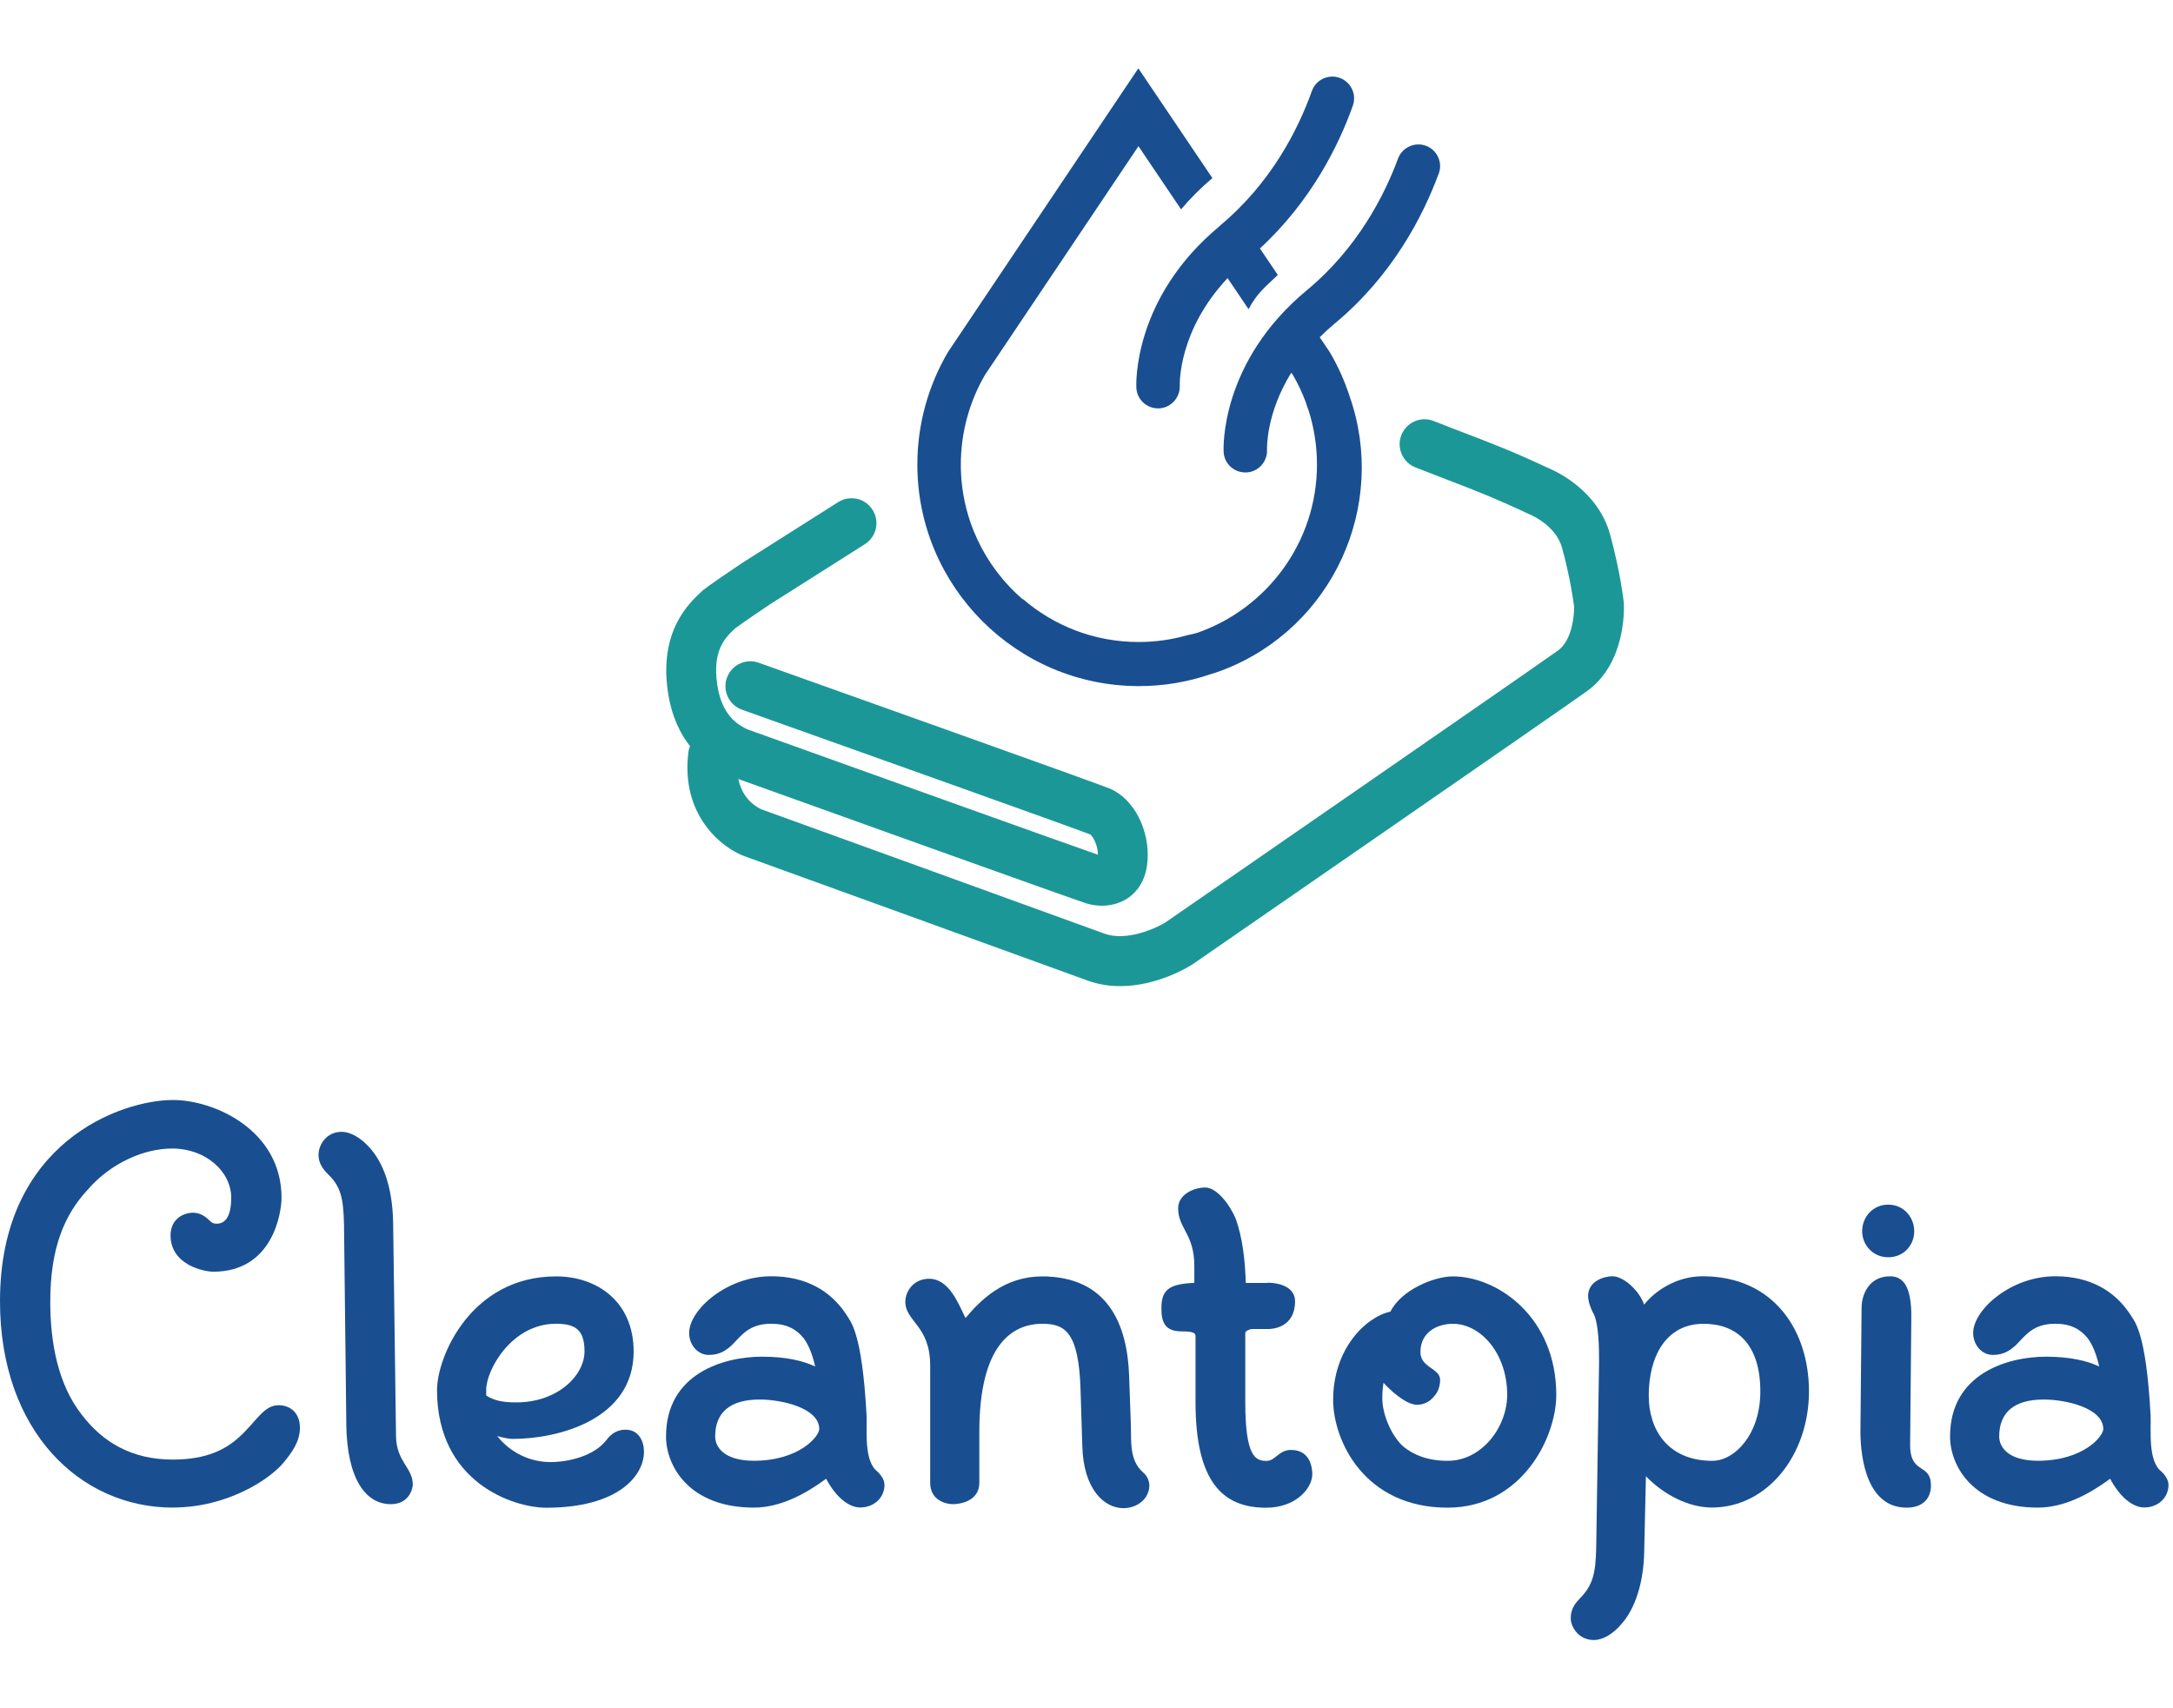<svg width="159" height="125" viewBox="0 0 159 125" fill="none" xmlns="http://www.w3.org/2000/svg">
<path d="M12.647 110.311C5.879 110.311 0 104.728 0 95.207C0 83.531 8.924 80.486 12.647 80.486C15.737 80.486 20.6 82.729 20.6 87.637C20.6 88.735 19.966 93.051 15.61 93.051C14.976 93.051 12.479 92.587 12.479 90.385C12.479 89.241 13.367 88.735 14.128 88.735C14.634 88.735 15.017 88.991 15.354 89.328C15.523 89.497 15.65 89.538 15.86 89.538C16.412 89.538 16.918 89.114 16.918 87.632C16.918 85.728 15.058 84.037 12.602 84.037C10.487 84.037 8.076 85.135 6.426 87.04C4.69 88.9 3.678 91.356 3.678 95.248C3.678 98.21 4.229 101.296 6.002 103.538C7.524 105.525 9.639 106.797 12.643 106.797C15.14 106.797 16.535 106.036 17.505 105.147C18.731 104.049 19.283 102.818 20.381 102.818C21.27 102.818 21.945 103.411 21.945 104.468C21.945 105.525 21.311 106.327 20.759 107.007C19.789 108.192 16.699 110.306 12.638 110.306L12.647 110.311Z" fill="#194F90"/>
<path d="M25.34 104.135L25.171 89.583C25.13 87.637 24.916 86.789 23.986 85.901C23.608 85.522 23.307 85.099 23.307 84.506C23.307 83.745 23.9 82.815 24.998 82.815C25.631 82.815 26.393 83.239 27.031 83.959C27.96 84.975 28.721 86.707 28.767 89.501L28.977 105.111C29.018 106.97 30.203 107.394 30.203 108.62C30.203 108.916 29.947 110.06 28.594 110.06C26.816 110.06 25.381 108.324 25.335 104.135H25.34Z" fill="#194F90"/>
<path d="M31.98 101.683C31.98 99.313 34.432 93.393 40.694 93.393C43.657 93.393 46.364 95.212 46.364 98.894C46.364 103.884 40.822 105.284 37.522 105.284C37.144 105.284 36.674 105.156 36.378 105.074C37.349 106.3 38.789 106.979 40.27 106.979C41.665 106.979 43.483 106.514 44.372 105.37C44.709 104.905 45.174 104.609 45.767 104.609C46.742 104.609 47.12 105.457 47.12 106.218C47.12 107.995 45.215 110.32 39.969 110.32C37.6 110.32 31.976 108.501 31.976 101.692L31.98 101.683ZM35.576 101.683V102.107C36.169 102.49 36.802 102.613 37.777 102.613C40.822 102.613 42.768 100.626 42.768 98.889C42.768 97.408 42.216 96.857 40.694 96.857C37.395 96.857 35.576 100.284 35.576 101.679V101.683Z" fill="#194F90"/>
<path d="M60.451 108.196C58.97 109.294 57.11 110.311 55.164 110.311C50.425 110.311 48.734 107.266 48.734 105.106C48.734 100.494 52.963 99.268 55.757 99.268C57.493 99.268 58.76 99.564 59.649 99.988C59.439 99.099 59.184 98.425 58.801 97.914C58.25 97.235 57.53 96.857 56.431 96.857C54.782 96.857 54.23 97.746 53.556 98.42C53.132 98.803 52.667 99.14 51.865 99.14C51.062 99.14 50.425 98.42 50.425 97.531C50.425 95.841 53.173 93.384 56.431 93.384C59.011 93.384 60.788 94.482 61.887 96.132C62.224 96.684 63.072 97.358 63.409 103.579C63.45 104.678 63.199 106.92 64.211 107.681C64.466 107.936 64.717 108.273 64.717 108.652C64.717 109.581 63.956 110.302 62.939 110.302C62.219 110.302 61.249 109.709 60.442 108.187L60.451 108.196ZM52.33 105.106C52.33 105.867 52.963 106.883 55.164 106.883C58.464 106.883 59.945 105.106 59.945 104.559C59.945 103.037 57.238 102.403 55.588 102.403C53.387 102.403 52.33 103.374 52.33 105.111V105.106Z" fill="#194F90"/>
<path d="M76.229 93.393C81.092 93.393 82.491 96.948 82.619 100.667L82.746 104.263C82.787 105.448 82.619 106.842 83.635 107.731C84.059 108.068 84.1 108.579 84.1 108.661C84.1 109.677 83.211 110.352 82.195 110.352C80.841 110.352 79.278 109.039 79.192 105.785L79.064 101.683C78.936 97.454 77.92 96.861 76.27 96.861C74.069 96.861 71.658 98.384 71.658 104.773V108.497C71.658 109.891 70.136 110.06 69.753 110.06C69.119 110.06 68.062 109.723 68.062 108.497V99.91C68.062 96.993 66.244 96.697 66.244 95.257C66.244 94.455 66.877 93.566 67.98 93.566C69.42 93.566 70.095 95.303 70.646 96.442C71.704 95.175 73.44 93.398 76.229 93.398V93.393Z" fill="#194F90"/>
<path d="M92.727 93.858C93.826 93.858 94.76 94.282 94.76 95.212C94.76 97.117 93.151 97.244 92.814 97.244H91.67C91.46 97.244 91.118 97.372 91.118 97.541V102.577C91.118 106.637 91.88 106.893 92.682 106.893C93.315 106.893 93.57 106.091 94.459 106.091C95.854 106.091 96.022 107.358 96.022 107.868C96.022 108.884 94.837 110.32 92.636 110.32C89.423 110.32 87.477 108.374 87.477 102.577V97.755C87.477 97.5 87.222 97.418 86.461 97.418C85.235 97.418 84.98 96.739 84.98 95.727C84.98 94.373 85.531 93.949 87.39 93.867V92.641C87.39 90.271 86.206 89.893 86.206 88.412C86.206 87.395 87.349 86.89 88.192 86.89C89.036 86.89 90.011 88.161 90.435 89.219C90.9 90.531 91.109 92.181 91.155 93.872H92.718L92.727 93.858Z" fill="#194F90"/>
<path d="M97.549 102.403C97.549 98.721 99.919 96.356 101.738 95.973C102.54 94.364 104.951 93.393 106.304 93.393C109.563 93.393 113.874 96.356 113.874 102.066C113.874 105.197 111.336 110.315 105.921 110.315C99.828 110.315 97.545 105.407 97.545 102.403H97.549ZM101.145 102.362C101.145 103.379 101.738 104.983 102.667 105.831C103.428 106.464 104.486 106.888 105.926 106.888C106.856 106.888 107.703 106.551 108.378 105.999C109.563 105.069 110.283 103.502 110.283 102.066C110.283 99.022 108.337 96.861 106.304 96.861C105.247 96.861 103.934 97.413 103.934 98.935C103.934 99.783 104.736 100.033 105.119 100.416C105.288 100.585 105.375 100.753 105.375 100.968C105.375 101.433 105.206 101.897 104.91 102.194C104.613 102.576 104.149 102.786 103.684 102.786C102.836 102.786 101.651 101.642 101.232 101.177C101.145 101.683 101.145 102.107 101.145 102.362Z" fill="#194F90"/>
<path d="M120.433 108.027L120.305 113.61C120.264 115.643 119.712 117.63 118.655 118.815C118.022 119.576 117.261 120 116.622 120C115.524 120 114.932 119.07 114.932 118.391C114.932 117.758 115.228 117.334 115.611 116.951C116.54 115.98 116.755 115.174 116.796 113.228L117.005 99.646C117.005 98.798 117.005 96.729 116.54 96.009C116.372 95.672 116.203 95.207 116.203 94.824C116.203 93.726 117.388 93.384 117.981 93.384C118.783 93.384 119.927 94.4 120.305 95.458C121.066 94.487 122.634 93.384 124.58 93.384C129.826 93.384 132.364 97.404 132.364 101.802C132.364 106.455 129.32 110.306 125.259 110.306C123.568 110.306 121.75 109.376 120.437 108.023L120.433 108.027ZM120.642 102.148C120.642 104.6 122.037 106.888 125.295 106.888C126.904 106.888 128.805 104.983 128.805 101.811C128.805 98.343 127.068 96.861 124.657 96.861C121.909 96.861 120.638 99.231 120.638 102.148H120.642Z" fill="#194F90"/>
<path d="M136.129 104.728L136.215 95.631C136.215 94.911 136.639 93.388 138.289 93.388C139.178 93.388 139.898 93.981 139.852 96.52L139.766 105.616C139.725 107.986 141.288 106.97 141.288 108.706C141.288 109.595 140.736 110.315 139.51 110.315C136.635 110.315 136.129 106.76 136.129 104.732V104.728ZM136.256 90.089C136.256 89.073 137.017 88.143 138.161 88.143C139.305 88.143 140.066 89.073 140.066 90.089C140.066 91.105 139.305 91.994 138.161 91.994C137.017 91.994 136.256 91.064 136.256 90.089Z" fill="#194F90"/>
<path d="M154.404 108.196C152.923 109.294 151.064 110.311 149.118 110.311C144.378 110.311 142.687 107.266 142.687 105.106C142.687 100.494 146.916 99.268 149.71 99.268C151.447 99.268 152.714 99.564 153.602 99.988C153.393 99.099 153.137 98.425 152.755 97.914C152.203 97.235 151.483 96.857 150.385 96.857C148.735 96.857 148.183 97.746 147.509 98.42C147.085 98.803 146.62 99.14 145.818 99.14C145.016 99.14 144.378 98.42 144.378 97.531C144.378 95.841 147.126 93.384 150.385 93.384C152.964 93.384 154.742 94.482 155.84 96.132C156.177 96.684 157.025 97.358 157.362 103.579C157.403 104.678 157.153 106.92 158.164 107.681C158.42 107.936 158.67 108.273 158.67 108.652C158.67 109.581 157.909 110.302 156.893 110.302C156.173 110.302 155.202 109.709 154.395 108.187L154.404 108.196ZM146.283 105.106C146.283 105.867 146.916 106.883 149.118 106.883C152.417 106.883 153.899 105.106 153.899 104.559C153.899 103.037 151.191 102.403 149.542 102.403C147.34 102.403 146.283 103.374 146.283 105.111V105.106Z" fill="#194F90"/>
<path d="M118.819 44.158L118.81 44.049C118.801 43.962 118.564 41.87 117.817 39.127C116.933 35.891 113.884 34.496 113.314 34.259C110.711 33.042 109.335 32.514 107.252 31.716C106.573 31.456 105.812 31.165 104.905 30.805C103.966 30.436 102.909 30.896 102.54 31.835C102.171 32.773 102.631 33.831 103.57 34.2C104.486 34.56 105.256 34.856 105.944 35.121C107.963 35.895 109.299 36.41 111.81 37.586L111.928 37.636C111.928 37.636 113.842 38.407 114.298 40.088C114.9 42.29 115.137 44.044 115.178 44.391C115.192 45.093 115.009 46.874 113.997 47.599C111.969 49.053 86.406 66.713 85.276 67.493C84.556 67.935 82.427 68.901 80.81 68.313C77.806 67.215 56.678 59.567 55.734 59.225C55.433 59.098 54.335 58.528 54.025 57.001C59.517 58.975 78.854 65.916 79.524 66.112C79.889 66.217 80.258 66.271 80.623 66.271C81.325 66.271 81.999 66.075 82.546 65.702C83.129 65.3 83.849 64.503 83.963 63.017C84.141 60.729 82.961 58.446 81.224 57.708C80.358 57.343 59.658 49.965 55.515 48.492C54.567 48.155 53.524 48.647 53.186 49.6C52.849 50.548 53.346 51.592 54.294 51.929C64.01 55.388 78.686 60.629 79.77 61.053C79.953 61.194 80.326 61.782 80.336 62.539C78.239 61.814 64.175 56.773 54.658 53.355C53.993 53.018 52.817 52.38 52.48 50.083C52.111 47.581 53.068 46.651 53.788 45.981C53.893 45.899 54.353 45.557 56.299 44.245L63.281 39.819C64.134 39.282 64.384 38.156 63.846 37.304C63.309 36.451 62.183 36.201 61.331 36.739L54.326 41.178L54.285 41.205C51.673 42.964 51.482 43.142 51.327 43.288C50.397 44.154 48.219 46.186 48.87 50.616C49.135 52.412 49.773 53.688 50.488 54.595C50.434 54.736 50.388 54.882 50.37 55.037C49.796 59.631 52.785 62.019 54.462 62.644C54.681 62.721 76.507 70.624 79.561 71.74C80.372 72.037 81.183 72.155 81.967 72.155C84.661 72.155 86.944 70.765 87.258 70.56L87.313 70.523C88.402 69.772 114.029 52.07 116.121 50.571C118.947 48.542 118.838 44.614 118.819 44.172V44.158Z" fill="#1C9797"/>
<path d="M89.236 16.535C93.028 13.39 95.002 9.43 95.991 6.659C96.287 5.834 97.194 5.401 98.023 5.697C98.853 5.994 99.281 6.9 98.99 7.73C97.95 10.647 95.936 14.726 92.19 18.18L93.498 20.117C92.632 20.965 92.007 21.398 91.356 22.624L89.824 20.35C86.228 24.174 86.32 28.043 86.324 28.225C86.356 29.1 85.677 29.838 84.806 29.88C84.784 29.88 84.761 29.88 84.734 29.88C83.89 29.88 83.189 29.223 83.147 28.375C83.134 28.111 82.892 21.808 89.246 16.54L89.236 16.535ZM105.274 12.707C105.58 11.882 105.156 10.97 104.335 10.665C103.515 10.364 102.599 10.784 102.294 11.604C101.296 14.302 99.331 18.162 95.631 21.229C89.273 26.498 89.519 32.801 89.533 33.065C89.574 33.913 90.275 34.569 91.119 34.569C91.141 34.569 91.164 34.569 91.192 34.569C92.067 34.533 92.741 33.79 92.709 32.915C92.705 32.769 92.641 30.24 94.487 27.264L94.591 27.419C94.97 28.066 95.289 28.74 95.549 29.442C95.567 29.51 95.585 29.579 95.612 29.652C95.658 29.77 95.704 29.893 95.745 30.016C96.155 31.292 96.364 32.637 96.364 33.99C96.364 39.692 92.682 44.55 87.573 46.314C87.341 46.378 87.108 46.432 86.876 46.478C85.745 46.802 84.547 46.975 83.312 46.975C80.062 46.975 77.091 45.781 74.816 43.803C74.83 43.83 74.844 43.858 74.862 43.88C72.073 41.487 70.304 37.942 70.304 33.99C70.304 31.68 70.92 29.41 72.077 27.423L83.302 10.697L86.42 15.318C87.067 14.548 87.824 13.782 88.712 13.03L83.293 5L69.411 25.691L69.361 25.769C67.898 28.253 67.123 31.096 67.123 33.99C67.123 42.928 74.397 50.202 83.334 50.202C85.153 50.202 86.903 49.901 88.534 49.345C88.867 49.249 89.195 49.135 89.519 49.012C97.508 45.917 101.564 37.021 98.752 28.995C98.388 27.874 97.905 26.79 97.303 25.769L96.565 24.675C96.898 24.342 97.262 24.009 97.654 23.681C101.902 20.163 104.139 15.769 105.27 12.707H105.274Z" fill="#194F90"/>
</svg>
